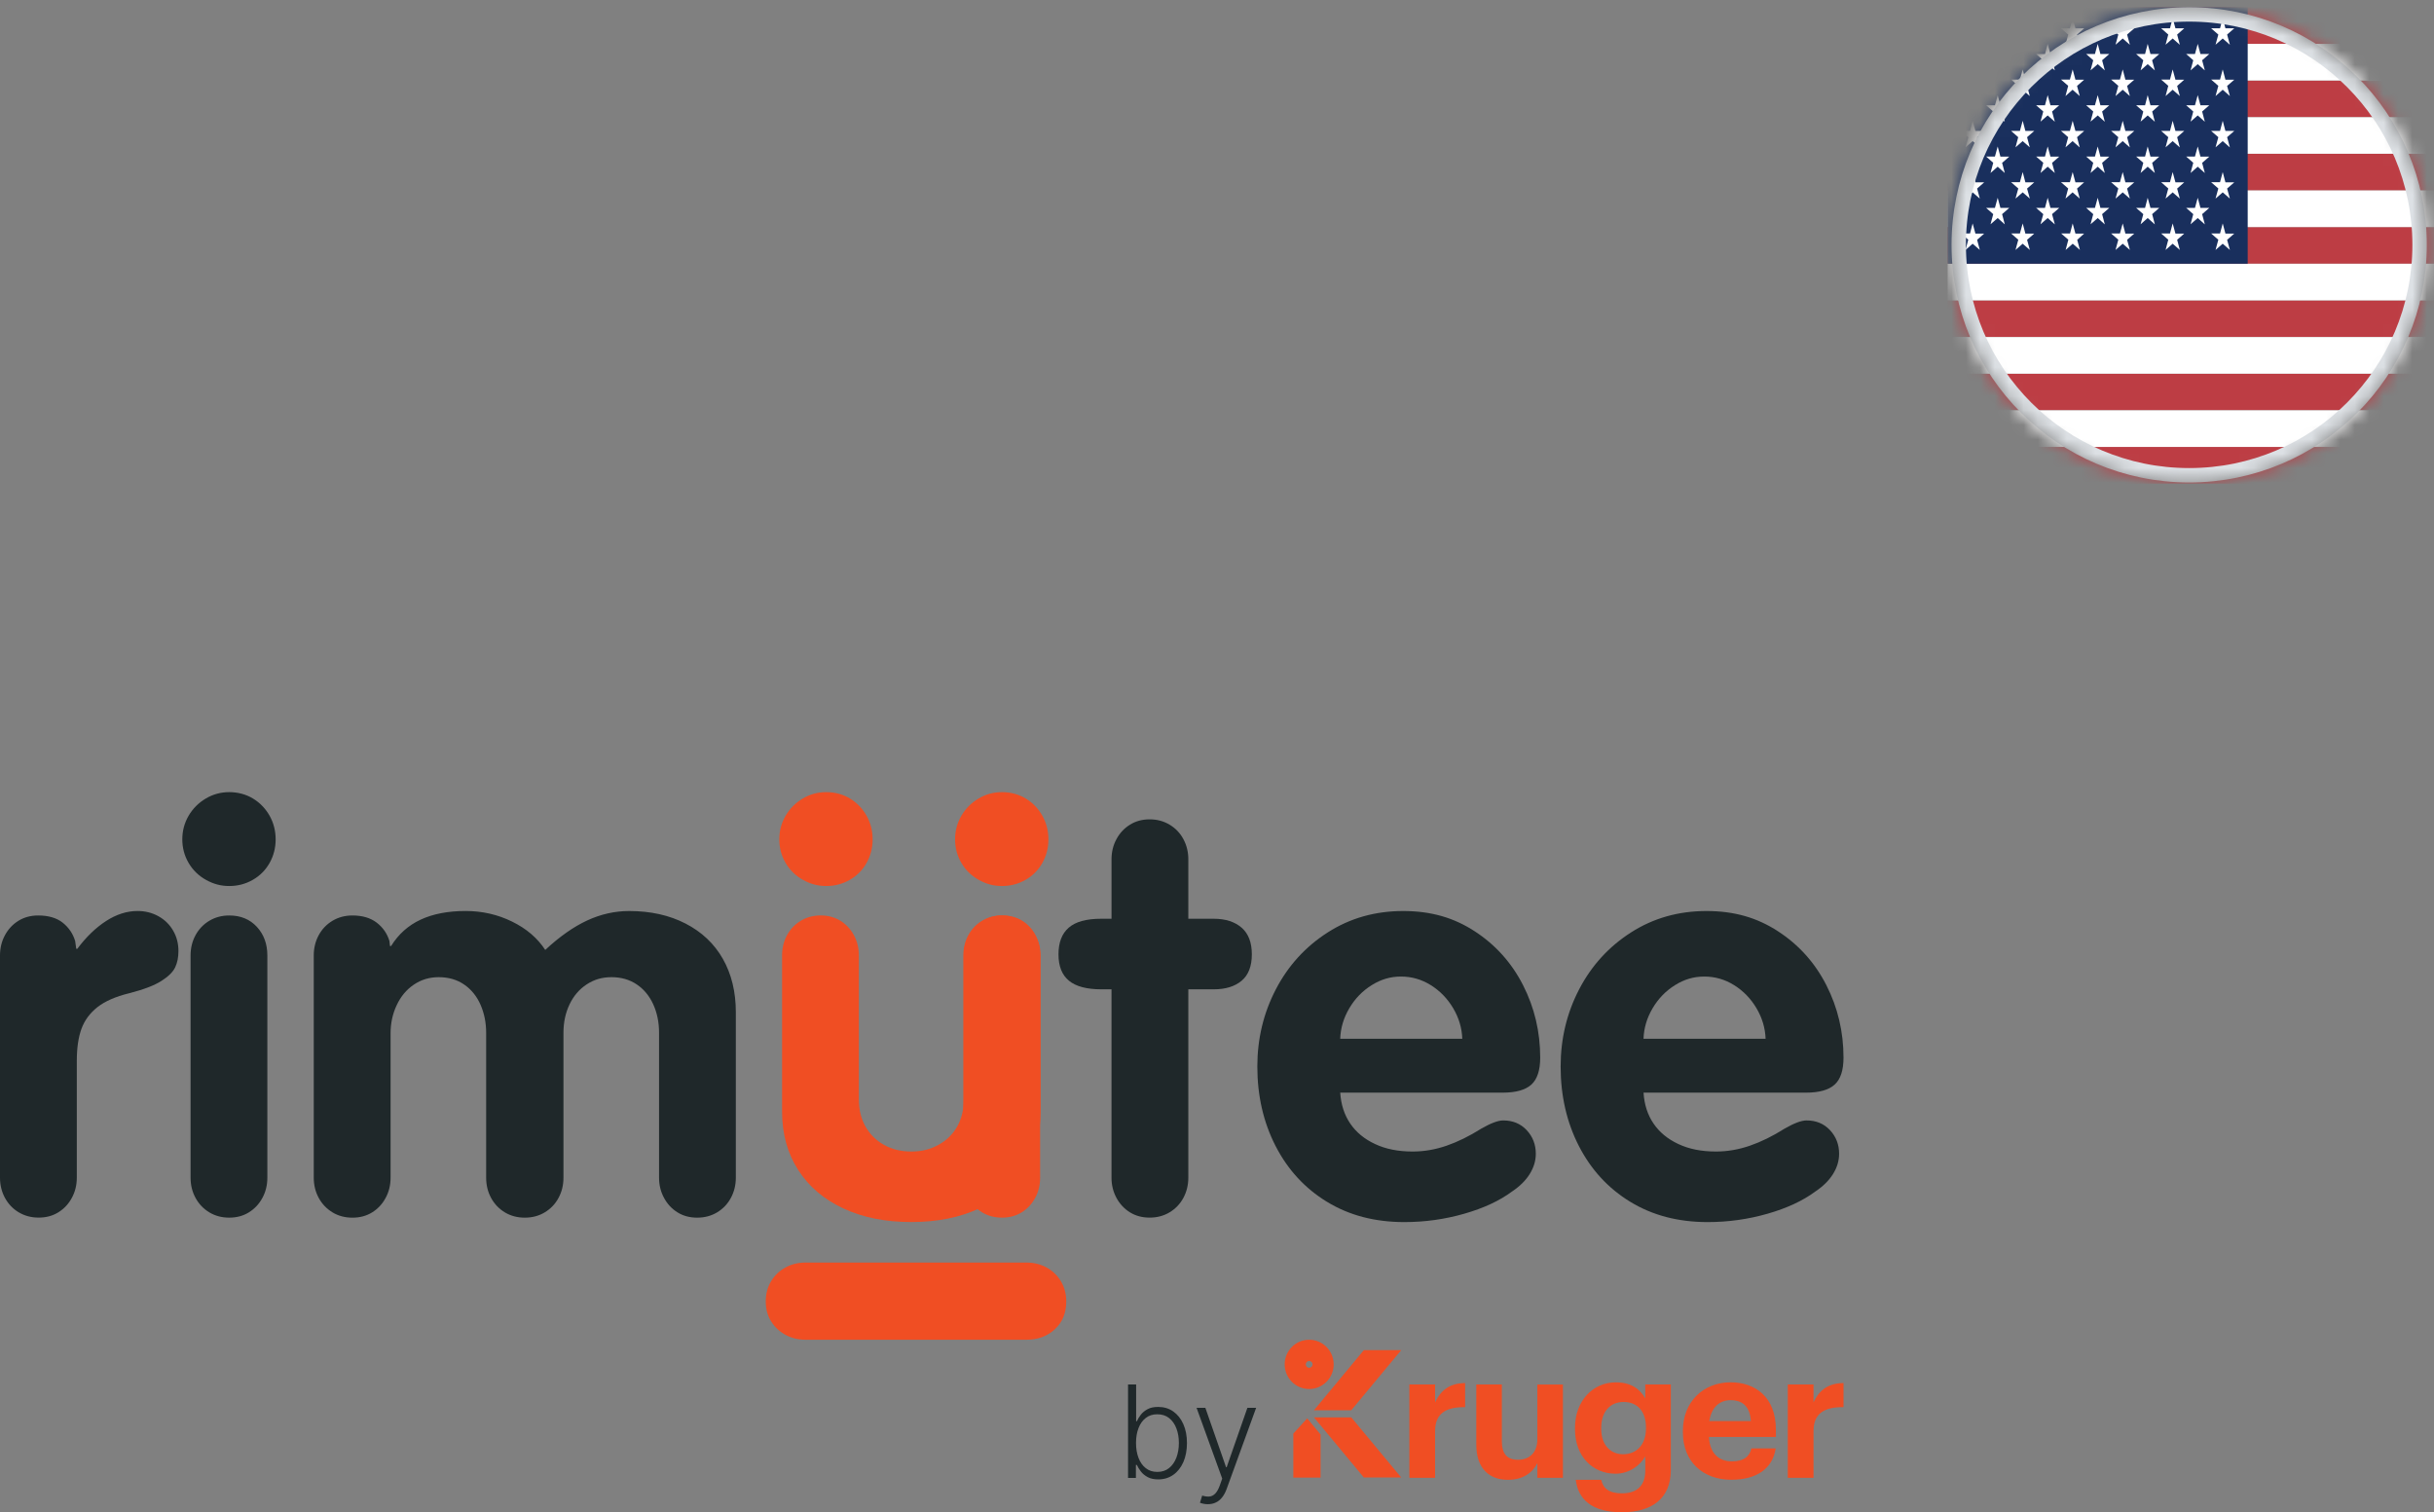 <svg xmlns="http://www.w3.org/2000/svg" width="169" height="105" viewBox="0 0 169 105" fill="none"><rect x="0" y="0" width="169" height="105" fill="#808080" stroke="none"/><mask id="mask0_292_99" style="mask-type:alpha" maskUnits="userSpaceOnUse" x="135" y="0" width="34" height="34"><circle cx="152" cy="17" r="16.5" fill="#D9D9D9"></circle></mask><g mask="url(#mask0_292_99)"><path fill-rule="evenodd" clip-rule="evenodd" d="M135.231 0.5H187.318V3.045H135.231V0.5ZM135.231 5.591H187.318V8.136H135.231V5.591ZM135.231 10.675H187.318V13.227H135.231V10.675ZM135.231 15.766H187.318V18.311H135.231V15.766ZM135.231 20.857H187.318V23.402H135.231V20.857ZM135.231 25.941H187.318V28.486H135.231V25.941ZM135.231 31.032H187.318V33.577H135.231V31.032Z" fill="#BD3D44"></path><path fill-rule="evenodd" clip-rule="evenodd" d="M135.231 3.045H187.318V5.591H135.231V3.045ZM135.231 8.136H187.318V10.675H135.231V8.136ZM135.231 13.22H187.318V15.766H135.231V13.22ZM135.231 18.311H187.318V20.857H135.231V18.311ZM135.231 23.402H187.318V25.947H135.231V23.402ZM135.231 28.486H187.318V31.032H135.231V28.486Z" fill="white"></path><path fill-rule="evenodd" clip-rule="evenodd" d="M135.231 0.5H156.065V18.311H135.231V0.5Z" fill="#192F5D"></path><path fill-rule="evenodd" clip-rule="evenodd" d="M136.966 1.262L137.159 1.967H137.769L137.277 2.399L137.464 3.11L136.966 2.671L136.474 3.104L136.661 2.399L136.163 1.967H136.784L136.966 1.262ZM140.441 1.262L140.629 1.967H141.244L140.746 2.399L140.934 3.11L140.441 2.671L139.943 3.104L140.131 2.399L139.638 1.967H140.248L140.441 1.262ZM143.911 1.262L144.103 1.967H144.709L144.216 2.399L144.403 3.11L143.905 2.671L143.413 3.104L143.6 2.399L143.102 1.967H143.718L143.911 1.262ZM147.386 1.262L147.573 1.967H148.189L147.691 2.399L147.884 3.11L147.386 2.671L146.888 3.104L147.08 2.399L146.583 1.967H147.193L147.386 1.262ZM150.855 1.262L151.048 1.967H151.658L151.166 2.399L151.353 3.11L150.855 2.671L150.363 3.104L150.55 2.399L150.057 1.967H150.668L150.855 1.262ZM154.33 1.262L154.518 1.967H155.133L154.635 2.399L154.828 3.11L154.33 2.671L153.832 3.104L154.025 2.399L153.527 1.967H154.143L154.33 1.262ZM138.706 3.046L138.894 3.75H139.51L139.012 4.183L139.194 4.887L138.712 4.454L138.214 4.887L138.39 4.183L137.909 3.75H138.519L138.706 3.046ZM142.176 3.046L142.369 3.75H142.979L142.481 4.183L142.674 4.887L142.176 4.454L141.678 4.887L141.871 4.183L141.373 3.75H141.989L142.176 3.046ZM145.651 3.046L145.838 3.75H146.454L145.956 4.183L146.143 4.887L145.651 4.454L145.153 4.887L145.34 4.183L144.848 3.75H145.458L145.651 3.046ZM149.12 3.046L149.313 3.75H149.924L149.426 4.183L149.618 4.887L149.12 4.454L148.628 4.887L148.815 4.183L148.317 3.75H148.938L149.12 3.046ZM152.595 3.046L152.783 3.75H153.399L152.901 4.183L153.088 4.887L152.595 4.454L152.097 4.887L152.285 4.183L151.792 3.75H152.403L152.595 3.046ZM136.966 4.822L137.159 5.539H137.769L137.277 5.972L137.464 6.676L136.966 6.237L136.474 6.676L136.661 5.966L136.163 5.533H136.784L136.966 4.822ZM140.441 4.822L140.629 5.533H141.244L140.746 5.966L140.934 6.67L140.441 6.23L139.943 6.67L140.131 5.959L139.638 5.526H140.248L140.441 4.822ZM143.911 4.822L144.103 5.533H144.709L144.216 5.966L144.403 6.67L143.905 6.23L143.413 6.67L143.6 5.959L143.102 5.526H143.718L143.911 4.822ZM147.386 4.822L147.573 5.533H148.189L147.691 5.966L147.884 6.67L147.386 6.23L146.888 6.67L147.08 5.959L146.583 5.526H147.193L147.386 4.822ZM150.855 4.822L151.048 5.533H151.658L151.166 5.966L151.353 6.67L150.855 6.23L150.363 6.67L150.55 5.959L150.057 5.526H150.668L150.855 4.822ZM154.33 4.822L154.518 5.533H155.133L154.635 5.966L154.828 6.67L154.33 6.23L153.832 6.67L154.025 5.959L153.527 5.526H154.143L154.33 4.822ZM138.706 6.605L138.894 7.309H139.51L139.012 7.742L139.199 8.453L138.706 8.014L138.208 8.446L138.396 7.742L137.903 7.309H138.514L138.706 6.605ZM142.176 6.605L142.369 7.309H142.979L142.481 7.742L142.674 8.453L142.176 8.014L141.678 8.446L141.871 7.742L141.373 7.309H141.989L142.176 6.605ZM145.651 6.605L145.838 7.309H146.454L145.956 7.742L146.143 8.453L145.651 8.014L145.153 8.446L145.34 7.742L144.848 7.309H145.458L145.651 6.605ZM149.12 6.605L149.313 7.309H149.924L149.431 7.742L149.618 8.453L149.12 8.014L148.628 8.446L148.815 7.742L148.317 7.309H148.938L149.12 6.605ZM152.595 6.605L152.783 7.309H153.399L152.901 7.742L153.088 8.453L152.595 8.014L152.097 8.446L152.285 7.742L151.792 7.309H152.403L152.595 6.605ZM136.966 8.388L137.159 9.092H137.769L137.277 9.525L137.464 10.236L136.966 9.797L136.474 10.229L136.661 9.525L136.163 9.092H136.784L136.966 8.388ZM140.441 8.388L140.629 9.092H141.244L140.746 9.525L140.934 10.229L140.441 9.797L139.943 10.229L140.131 9.525L139.638 9.092H140.248L140.441 8.388ZM143.911 8.388L144.103 9.092H144.709L144.216 9.525L144.403 10.236L143.905 9.797L143.413 10.229L143.6 9.525L143.102 9.092H143.718L143.911 8.388ZM147.386 8.388L147.573 9.092H148.189L147.691 9.525L147.884 10.236L147.386 9.797L146.888 10.229L147.08 9.525L146.583 9.092H147.193L147.386 8.388ZM150.855 8.388L151.048 9.092H151.658L151.166 9.525L151.353 10.236L150.855 9.797L150.363 10.229L150.55 9.525L150.057 9.092H150.668L150.855 8.388ZM154.33 8.388L154.518 9.092H155.133L154.635 9.525L154.828 10.236L154.33 9.797L153.832 10.229L154.025 9.525L153.527 9.092H154.143L154.33 8.388ZM138.706 10.171L138.894 10.875H139.51L139.012 11.308L139.199 12.012L138.706 11.573L138.208 12.012L138.396 11.302L137.903 10.869H138.514L138.706 10.171ZM142.176 10.171L142.369 10.875H142.979L142.481 11.308L142.674 12.012L142.176 11.573L141.678 12.012L141.871 11.302L141.373 10.869H141.989L142.176 10.171ZM145.651 10.171L145.838 10.875H146.454L145.956 11.308L146.143 12.012L145.651 11.573L145.153 12.012L145.34 11.302L144.848 10.869H145.458L145.651 10.171ZM149.12 10.171L149.313 10.875H149.924L149.431 11.308L149.618 12.012L149.12 11.573L148.628 12.012L148.815 11.302L148.317 10.869H148.938L149.12 10.171ZM152.595 10.171L152.783 10.875H153.399L152.901 11.308L153.088 12.012L152.595 11.573L152.097 12.012L152.285 11.302L151.792 10.869H152.403L152.595 10.171ZM136.966 11.948L137.159 12.659H137.769L137.277 13.091L137.464 13.789L136.966 13.356L136.474 13.789L136.661 13.085L136.163 12.652H136.784L136.966 11.948ZM140.441 11.948L140.629 12.659H141.244L140.746 13.091L140.939 13.789L140.441 13.356L139.943 13.789L140.136 13.085L139.638 12.652H140.248L140.441 11.948ZM143.911 11.948L144.103 12.659H144.709L144.216 13.091L144.403 13.789L143.905 13.356L143.413 13.789L143.6 13.085L143.102 12.652H143.718L143.911 11.948ZM147.386 11.948L147.573 12.659H148.189L147.691 13.091L147.884 13.789L147.386 13.356L146.888 13.789L147.08 13.085L146.583 12.652H147.193L147.386 11.948ZM150.855 11.948L151.048 12.659H151.658L151.166 13.091L151.353 13.789L150.855 13.356L150.363 13.789L150.55 13.085L150.057 12.652H150.668L150.855 11.948ZM154.33 11.948L154.518 12.659H155.133L154.635 13.091L154.828 13.789L154.33 13.356L153.832 13.789L154.025 13.085L153.527 12.652H154.143L154.33 11.948ZM138.706 13.731L138.894 14.435H139.51L139.012 14.868L139.199 15.579L138.706 15.139L138.208 15.572L138.396 14.868L137.903 14.435H138.514L138.706 13.731ZM142.176 13.731L142.369 14.435H142.979L142.481 14.868L142.674 15.579L142.176 15.139L141.678 15.572L141.871 14.868L141.373 14.435H141.989L142.176 13.731ZM145.651 13.731L145.838 14.435H146.454L145.956 14.868L146.143 15.579L145.651 15.139L145.153 15.572L145.34 14.868L144.848 14.435H145.458L145.651 13.731ZM149.12 13.731L149.313 14.435H149.924L149.431 14.868L149.618 15.579L149.12 15.139L148.628 15.572L148.815 14.868L148.317 14.435H148.938L149.12 13.731ZM152.595 13.731L152.783 14.435H153.399L152.901 14.868L153.088 15.579L152.595 15.139L152.097 15.572L152.285 14.868L151.792 14.435H152.403L152.595 13.731ZM136.966 15.514L137.159 16.218H137.769L137.277 16.651L137.464 17.355L136.966 16.922L136.474 17.355L136.661 16.645L136.163 16.212H136.784L136.966 15.514ZM140.441 15.514L140.629 16.218H141.244L140.746 16.651L140.939 17.355L140.441 16.922L139.943 17.355L140.136 16.645L139.638 16.212H140.248L140.441 15.514ZM143.911 15.514L144.103 16.218H144.709L144.227 16.651L144.414 17.355L143.916 16.922L143.423 17.355L143.611 16.645L143.113 16.212H143.729L143.911 15.514ZM147.386 15.514L147.573 16.218H148.189L147.691 16.651L147.884 17.355L147.386 16.922L146.888 17.355L147.08 16.645L146.583 16.212H147.193L147.386 15.514ZM150.855 15.514L151.048 16.218H151.658L151.166 16.651L151.353 17.355L150.855 16.922L150.363 17.355L150.55 16.645L150.057 16.212H150.668L150.855 15.514ZM154.33 15.514L154.518 16.218H155.133L154.635 16.651L154.828 17.355L154.33 16.922L153.832 17.355L154.025 16.645L153.527 16.212H154.143L154.33 15.514Z" fill="white"></path><circle cx="152" cy="17" r="16" stroke="#DDE1E5"></circle></g><g clip-path="url(#clip0_292_99)"><path d="M1.305 84.179C0.895 83.933 0.576 83.599 0.345 83.175C0.116 82.751 0 82.283 0 81.767V66.34C0 65.826 0.116 65.355 0.345 64.932C0.575 64.508 0.889 64.174 1.284 63.93C1.682 63.687 2.136 63.564 2.646 63.564C3.363 63.564 3.931 63.731 4.353 64.064C4.776 64.4 5.064 64.826 5.218 65.336L5.294 65.877H5.369C5.983 65.054 6.648 64.414 7.365 63.949C8.08 63.487 8.81 63.253 9.552 63.253C10.089 63.253 10.574 63.379 11.009 63.621C11.445 63.865 11.783 64.2 12.026 64.623C12.27 65.047 12.39 65.516 12.39 66.031C12.39 66.469 12.313 66.848 12.161 67.168C12.006 67.491 11.688 67.805 11.2 68.113C10.715 68.423 9.975 68.706 8.975 68.962C8.028 69.194 7.293 69.516 6.769 69.926C6.245 70.339 5.874 70.84 5.658 71.429C5.44 72.022 5.333 72.768 5.333 73.668V81.766C5.333 82.282 5.218 82.751 4.987 83.174C4.758 83.599 4.445 83.931 4.047 84.177C3.652 84.422 3.198 84.542 2.686 84.542C2.174 84.542 1.716 84.422 1.306 84.177" fill="#1F282A"></path><path d="M14.306 61.094C13.795 60.811 13.392 60.419 13.097 59.918C12.803 59.416 12.658 58.869 12.658 58.279C12.658 57.688 12.804 57.14 13.097 56.637C13.392 56.138 13.788 55.739 14.288 55.444C14.785 55.149 15.329 55 15.916 55C16.503 55 17.08 55.149 17.566 55.444C18.051 55.74 18.434 56.139 18.718 56.637C18.998 57.139 19.139 57.686 19.139 58.279C19.139 58.872 18.998 59.416 18.718 59.918C18.434 60.419 18.044 60.811 17.546 61.094C17.049 61.378 16.505 61.519 15.916 61.519C15.328 61.519 14.817 61.378 14.306 61.094ZM14.536 84.179C14.127 83.933 13.808 83.599 13.577 83.175C13.347 82.751 13.232 82.283 13.232 81.767V66.34C13.232 65.826 13.347 65.355 13.577 64.933C13.807 64.508 14.127 64.174 14.536 63.93C14.946 63.687 15.404 63.564 15.916 63.564C16.71 63.564 17.348 63.827 17.835 64.354C18.32 64.881 18.563 65.544 18.563 66.341V81.768C18.563 82.284 18.449 82.753 18.218 83.176C17.988 83.602 17.675 83.934 17.277 84.18C16.882 84.424 16.428 84.545 15.916 84.545C15.404 84.545 14.946 84.424 14.536 84.18" fill="#1F282A"></path><path d="M53.532 88.973C53.777 88.561 54.108 88.241 54.53 88.01C54.952 87.779 55.417 87.663 55.93 87.663H71.273C71.785 87.663 72.252 87.779 72.673 88.01C73.095 88.241 73.426 88.563 73.67 88.973C73.912 89.385 74.034 89.846 74.034 90.361C74.034 91.159 73.772 91.801 73.248 92.29C72.724 92.778 72.064 93.022 71.271 93.022H55.929C55.416 93.022 54.95 92.907 54.529 92.675C54.106 92.444 53.775 92.129 53.531 91.729C53.288 91.332 53.168 90.876 53.168 90.361C53.168 89.846 53.288 89.385 53.531 88.973" fill="#F04E23"></path><path d="M67.962 61.094C67.45 60.811 67.047 60.419 66.753 59.918C66.459 59.416 66.314 58.869 66.314 58.279C66.314 57.688 66.46 57.14 66.753 56.637C67.047 56.138 67.444 55.739 67.944 55.444C68.441 55.149 68.985 55 69.572 55C70.159 55 70.735 55.149 71.222 55.444C71.707 55.74 72.09 56.139 72.373 56.637C72.654 57.139 72.795 57.686 72.795 58.279C72.795 58.872 72.654 59.416 72.373 59.918C72.09 60.419 71.7 60.811 71.202 61.094C70.704 61.378 70.16 61.519 69.572 61.519C68.983 61.519 68.473 61.378 67.962 61.094ZM55.757 61.094C55.245 60.811 54.842 60.419 54.548 59.918C54.254 59.416 54.109 58.869 54.109 58.279C54.109 57.688 54.255 57.14 54.548 56.637C54.842 56.138 55.239 55.739 55.738 55.444C56.236 55.149 56.78 55 57.368 55C57.957 55 58.532 55.149 59.017 55.444C59.502 55.74 59.885 56.139 60.168 56.637C60.449 57.139 60.59 57.686 60.59 58.279C60.59 58.872 60.449 59.416 60.168 59.918C59.885 60.419 59.495 60.811 58.997 61.094C58.499 61.378 57.955 61.519 57.368 61.519C56.781 61.519 56.266 61.378 55.756 61.094M68.192 84.179C67.782 83.933 67.464 83.599 67.233 83.175C67.003 82.751 66.887 82.283 66.887 81.767V66.34C66.887 65.826 67.003 65.355 67.233 64.933C67.463 64.508 67.782 64.174 68.192 63.93C68.602 63.687 69.06 63.564 69.572 63.564C70.366 63.564 71.004 63.827 71.49 64.354C71.975 64.881 72.219 65.544 72.219 66.341V81.768C72.219 82.284 72.105 82.753 71.873 83.176C71.644 83.602 71.331 83.934 70.933 84.18C70.537 84.424 70.084 84.545 69.572 84.545C69.06 84.545 68.602 84.424 68.192 84.18" fill="#F04E23"></path><path d="M23.089 84.179C22.68 83.933 22.361 83.599 22.13 83.175C21.9 82.751 21.785 82.283 21.785 81.767V66.34C21.785 65.826 21.9 65.355 22.13 64.932C22.36 64.508 22.68 64.174 23.089 63.93C23.499 63.687 23.957 63.564 24.469 63.564C25.161 63.564 25.723 63.731 26.158 64.064C26.593 64.4 26.885 64.826 27.039 65.336L27.078 65.686H27.154C27.666 64.862 28.349 64.252 29.208 63.853C30.062 63.455 31.105 63.253 32.332 63.253C33.482 63.253 34.558 63.499 35.554 63.988C36.551 64.477 37.321 65.132 37.857 65.957C38.852 65.03 39.825 64.349 40.769 63.911C41.717 63.473 42.688 63.255 43.686 63.255C45.168 63.255 46.473 63.545 47.599 64.125C48.723 64.704 49.589 65.519 50.189 66.573C50.788 67.629 51.091 68.864 51.091 70.277V81.77C51.091 82.286 50.974 82.755 50.745 83.177C50.516 83.603 50.195 83.935 49.788 84.181C49.376 84.426 48.918 84.546 48.406 84.546C47.894 84.546 47.44 84.426 47.045 84.181C46.649 83.935 46.334 83.602 46.108 83.177C45.876 82.753 45.76 82.286 45.76 81.77V71.704C45.76 70.986 45.627 70.328 45.358 69.737C45.089 69.146 44.706 68.683 44.208 68.349C43.708 68.015 43.126 67.848 42.46 67.848C41.793 67.848 41.246 68.015 40.736 68.349C40.224 68.683 39.828 69.146 39.545 69.737C39.263 70.327 39.123 70.986 39.123 71.704V81.77C39.123 82.286 39.008 82.755 38.778 83.177C38.55 83.603 38.229 83.935 37.819 84.181C37.409 84.426 36.951 84.546 36.439 84.546C35.927 84.546 35.466 84.426 35.058 84.181C34.648 83.935 34.33 83.602 34.099 83.177C33.869 82.753 33.755 82.286 33.755 81.77V71.704C33.755 71.009 33.626 70.366 33.37 69.776C33.115 69.185 32.737 68.715 32.239 68.368C31.741 68.022 31.147 67.848 30.455 67.848C29.815 67.848 29.241 68.022 28.731 68.368C28.218 68.715 27.823 69.192 27.542 69.796C27.258 70.398 27.119 71.048 27.119 71.743V81.771C27.119 82.287 27.005 82.756 26.773 83.179C26.544 83.604 26.231 83.937 25.833 84.183C25.436 84.427 24.984 84.547 24.472 84.547C23.96 84.547 23.502 84.427 23.092 84.183" fill="#1F282A"></path><path d="M58.56 83.908C57.206 83.277 56.156 82.386 55.414 81.225C54.673 80.07 54.302 78.721 54.302 77.176V66.339C54.302 65.824 54.416 65.354 54.646 64.931C54.877 64.507 55.197 64.173 55.605 63.929C56.015 63.685 56.477 63.562 56.986 63.562C57.496 63.562 57.951 63.685 58.35 63.929C58.745 64.173 59.058 64.508 59.288 64.931C59.518 65.355 59.632 65.824 59.632 66.339V76.328C59.632 77.047 59.786 77.679 60.094 78.219C60.402 78.76 60.828 79.184 61.38 79.492C61.929 79.801 62.56 79.954 63.278 79.954C63.997 79.954 64.593 79.8 65.157 79.492C65.72 79.183 66.154 78.76 66.461 78.219C66.766 77.679 66.919 77.048 66.919 76.328V66.339C66.919 65.851 67.035 65.393 67.265 64.97C67.495 64.545 67.814 64.206 68.225 63.947C68.634 63.69 69.081 63.562 69.566 63.562C70.078 63.562 70.539 63.69 70.948 63.947C71.356 64.206 71.676 64.545 71.907 64.97C72.137 65.394 72.251 65.851 72.251 66.339V77.176C72.251 78.694 71.887 80.031 71.159 81.188C70.43 82.344 69.389 83.245 68.032 83.887C66.678 84.528 65.092 84.85 63.277 84.85C61.462 84.85 59.913 84.537 58.557 83.906" fill="#F04E23"></path><path d="M78.461 84.179C78.064 83.933 77.75 83.599 77.52 83.175C77.291 82.751 77.175 82.283 77.175 81.767V68.692H76.484C75.462 68.692 74.708 68.495 74.222 68.095C73.737 67.698 73.494 67.087 73.494 66.263C73.494 65.439 73.73 64.825 74.204 64.412C74.677 64 75.424 63.792 76.45 63.792H77.176V59.666C77.176 59.153 77.292 58.681 77.522 58.259C77.751 57.834 78.066 57.501 78.462 57.258C78.857 57.013 79.311 56.89 79.823 56.89C80.335 56.89 80.793 57.013 81.203 57.258C81.613 57.501 81.934 57.834 82.164 58.259C82.392 58.683 82.509 59.153 82.509 59.666V63.792H84.273C85.089 63.792 85.735 64 86.211 64.412C86.682 64.825 86.919 65.441 86.919 66.263C86.919 67.086 86.682 67.698 86.211 68.095C85.735 68.495 85.089 68.692 84.273 68.692H82.509V81.767C82.509 82.283 82.392 82.752 82.164 83.175C81.934 83.6 81.613 83.933 81.203 84.179C80.793 84.423 80.335 84.543 79.823 84.543C79.311 84.543 78.856 84.423 78.462 84.179" fill="#1F282A"></path><path d="M92.133 83.444C90.599 82.506 89.41 81.213 88.566 79.568C87.724 77.924 87.3 76.085 87.3 74.053C87.3 72.125 87.729 70.339 88.586 68.691C89.442 67.047 90.644 65.728 92.192 64.738C93.739 63.749 95.483 63.255 97.427 63.255C99.371 63.255 100.951 63.722 102.394 64.662C103.838 65.601 104.956 66.848 105.75 68.403C106.543 69.96 106.941 71.638 106.941 73.437C106.941 74.311 106.736 74.934 106.327 75.307C105.917 75.68 105.252 75.866 104.333 75.866H93.056C93.109 76.69 93.337 77.402 93.747 78.006C94.155 78.61 94.73 79.087 95.473 79.433C96.215 79.783 97.083 79.954 98.082 79.954C98.874 79.954 99.661 79.819 100.442 79.549C101.222 79.279 102.021 78.887 102.837 78.372C103.504 77.987 104.016 77.795 104.372 77.795C105.038 77.795 105.582 78.02 106.002 78.469C106.423 78.921 106.636 79.468 106.636 80.108C106.636 80.596 106.493 81.067 106.212 81.516C105.932 81.967 105.522 82.371 104.986 82.729C104.118 83.374 103.009 83.888 101.669 84.272C100.325 84.658 98.938 84.853 97.506 84.853C95.46 84.853 93.67 84.384 92.136 83.444M101.531 72.125C101.505 71.381 101.295 70.673 100.899 70.003C100.502 69.335 99.984 68.8 99.346 68.402C98.706 68.003 98.015 67.805 97.274 67.805C96.532 67.805 95.88 68.003 95.241 68.402C94.601 68.8 94.083 69.335 93.688 70.003C93.291 70.673 93.08 71.381 93.055 72.125H101.531Z" fill="#1F282A"></path><path d="M113.192 83.444C111.658 82.506 110.469 81.213 109.625 79.568C108.783 77.924 108.36 76.085 108.36 74.053C108.36 72.125 108.788 70.339 109.645 68.691C110.501 67.047 111.704 65.728 113.252 64.738C114.798 63.749 116.542 63.255 118.486 63.255C120.43 63.255 122.01 63.722 123.453 64.662C124.898 65.601 126.016 66.848 126.81 68.403C127.602 69.96 128 71.638 128 73.437C128 74.311 127.796 74.934 127.386 75.307C126.976 75.68 126.311 75.866 125.392 75.866H114.116C114.168 76.69 114.396 77.402 114.806 78.006C115.215 78.61 115.79 79.087 116.533 79.433C117.274 79.783 118.142 79.954 119.142 79.954C119.933 79.954 120.721 79.819 121.501 79.549C122.282 79.279 123.08 78.887 123.897 78.372C124.563 77.987 125.075 77.795 125.431 77.795C126.098 77.795 126.642 78.02 127.061 78.469C127.483 78.921 127.695 79.468 127.695 80.108C127.695 80.596 127.553 81.067 127.272 81.516C126.991 81.967 126.581 82.371 126.045 82.729C125.177 83.374 124.069 83.888 122.728 84.272C121.384 84.658 119.998 84.853 118.565 84.853C116.519 84.853 114.73 84.384 113.195 83.444M122.591 72.125C122.565 71.381 122.354 70.673 121.958 70.003C121.562 69.335 121.043 68.8 120.405 68.402C119.765 68.003 119.075 67.805 118.333 67.805C117.591 67.805 116.94 68.003 116.3 68.402C115.662 68.8 115.142 69.335 114.747 70.003C114.351 70.673 114.14 71.381 114.114 72.125H122.591Z" fill="#1F282A"></path><path d="M97.857 96.129H99.644V97.368C100.05 96.502 100.68 96.043 101.728 96.029V97.702C100.408 97.689 99.644 98.124 99.644 99.364V102.609H97.857V96.129Z" fill="#F04E23"></path><path d="M102.503 100.304V96.129H104.278V100.057C104.278 100.938 104.635 101.356 105.4 101.356C106.164 101.356 106.743 100.889 106.743 99.934V96.131H108.518V102.61H106.743V101.595C106.409 102.251 105.756 102.747 104.698 102.747C103.441 102.747 102.504 102.003 102.504 100.305" fill="#F04E23"></path><path d="M109.406 102.747H111.18C111.293 103.315 111.698 103.687 112.611 103.687C113.695 103.687 114.238 103.118 114.238 102.099V101.12C113.88 101.754 113.116 102.324 112.167 102.324C110.601 102.324 109.356 101.146 109.356 99.226V99.138C109.356 97.281 110.589 95.98 112.19 95.98C113.237 95.98 113.865 96.438 114.236 97.094V96.128H116.01V102.099C115.998 104.021 114.729 105 112.611 105C110.492 105 109.577 104.083 109.408 102.747M114.285 99.202V99.115C114.285 98.011 113.704 97.343 112.733 97.343C111.761 97.343 111.178 98.06 111.178 99.126V99.227C111.178 100.307 111.808 100.973 112.694 100.973C113.63 100.973 114.283 100.305 114.283 99.202" fill="#F04E23"></path><path d="M116.848 99.449V99.349C116.848 97.305 118.29 95.978 120.164 95.978C121.826 95.978 123.306 96.957 123.306 99.273V99.772H118.66C118.708 100.847 119.287 101.467 120.261 101.467C121.087 101.467 121.492 101.109 121.605 100.565H123.292C123.083 101.966 121.974 102.744 120.213 102.744C118.265 102.744 116.848 101.518 116.848 99.45M121.568 98.668C121.507 97.688 121.015 97.218 120.164 97.218C119.362 97.218 118.819 97.752 118.685 98.668H121.568Z" fill="#F04E23"></path><path d="M124.131 96.129H125.918V97.368C126.323 96.502 126.952 96.043 128.001 96.029V97.702C126.682 97.689 125.918 98.124 125.918 99.364V102.609H124.131V96.129Z" fill="#F04E23"></path><path d="M90.9 93.022C89.959 93.022 89.199 93.788 89.199 94.734C89.199 95.68 89.959 96.444 90.9 96.444C91.84 96.444 92.601 95.678 92.601 94.734C92.601 93.79 91.84 93.022 90.9 93.022ZM90.9 94.97C90.769 94.97 90.665 94.866 90.665 94.734C90.665 94.602 90.768 94.499 90.9 94.499C91.031 94.499 91.135 94.603 91.135 94.734C91.135 94.865 91.031 94.97 90.9 94.97Z" fill="#F04E23"></path><path d="M93.822 98.411H91.229L94.695 102.586H97.29L93.822 98.411Z" fill="#F04E23"></path><path d="M94.695 93.745L91.229 97.919H93.822L97.29 93.745H94.695Z" fill="#F04E23"></path><path d="M90.764 98.481L89.799 99.539V102.595H91.692V99.601L90.764 98.481Z" fill="#F04E23"></path><path d="M78.323 102.617V96.129H78.885V98.679H78.938C79 98.534 79.091 98.385 79.209 98.23C79.329 98.075 79.485 97.947 79.68 97.844C79.873 97.737 80.118 97.687 80.417 97.687C80.812 97.687 81.162 97.791 81.461 98.001C81.759 98.211 81.995 98.503 82.162 98.881C82.33 99.258 82.414 99.697 82.414 100.196C82.414 100.694 82.329 101.138 82.164 101.517C81.996 101.895 81.765 102.191 81.464 102.402C81.165 102.613 80.817 102.718 80.425 102.718C80.13 102.718 79.885 102.668 79.688 102.56C79.491 102.453 79.332 102.325 79.215 102.17C79.095 102.013 79.001 101.863 78.938 101.716H78.869V102.617H78.324H78.323ZM78.877 100.186C78.877 100.578 78.934 100.928 79.052 101.229C79.168 101.533 79.337 101.77 79.556 101.941C79.776 102.113 80.041 102.199 80.357 102.199C80.672 102.199 80.949 102.112 81.171 101.933C81.394 101.755 81.563 101.514 81.68 101.209C81.794 100.905 81.853 100.565 81.853 100.186C81.853 99.808 81.794 99.476 81.68 99.176C81.566 98.877 81.397 98.637 81.175 98.461C80.952 98.284 80.678 98.198 80.357 98.198C80.036 98.198 79.772 98.281 79.555 98.453C79.333 98.622 79.166 98.857 79.051 99.157C78.935 99.453 78.877 99.797 78.877 100.186Z" fill="#1F282A"></path><path d="M83.859 104.441C83.748 104.441 83.643 104.431 83.548 104.408C83.452 104.387 83.374 104.365 83.318 104.339L83.471 103.843C83.661 103.9 83.83 103.923 83.98 103.907C84.131 103.892 84.261 103.823 84.377 103.704C84.494 103.584 84.598 103.404 84.687 103.157L84.862 102.663L83.082 97.751H83.692L85.129 101.871H85.171L86.61 97.751H87.217L85.169 103.385C85.084 103.621 84.976 103.816 84.851 103.973C84.726 104.13 84.58 104.25 84.414 104.324C84.252 104.403 84.065 104.441 83.862 104.441" fill="#1F282A"></path></g><defs><clipPath id="clip0_292_99"><rect width="128" height="50" fill="white" transform="translate(0 55)"></rect></clipPath></defs></svg>